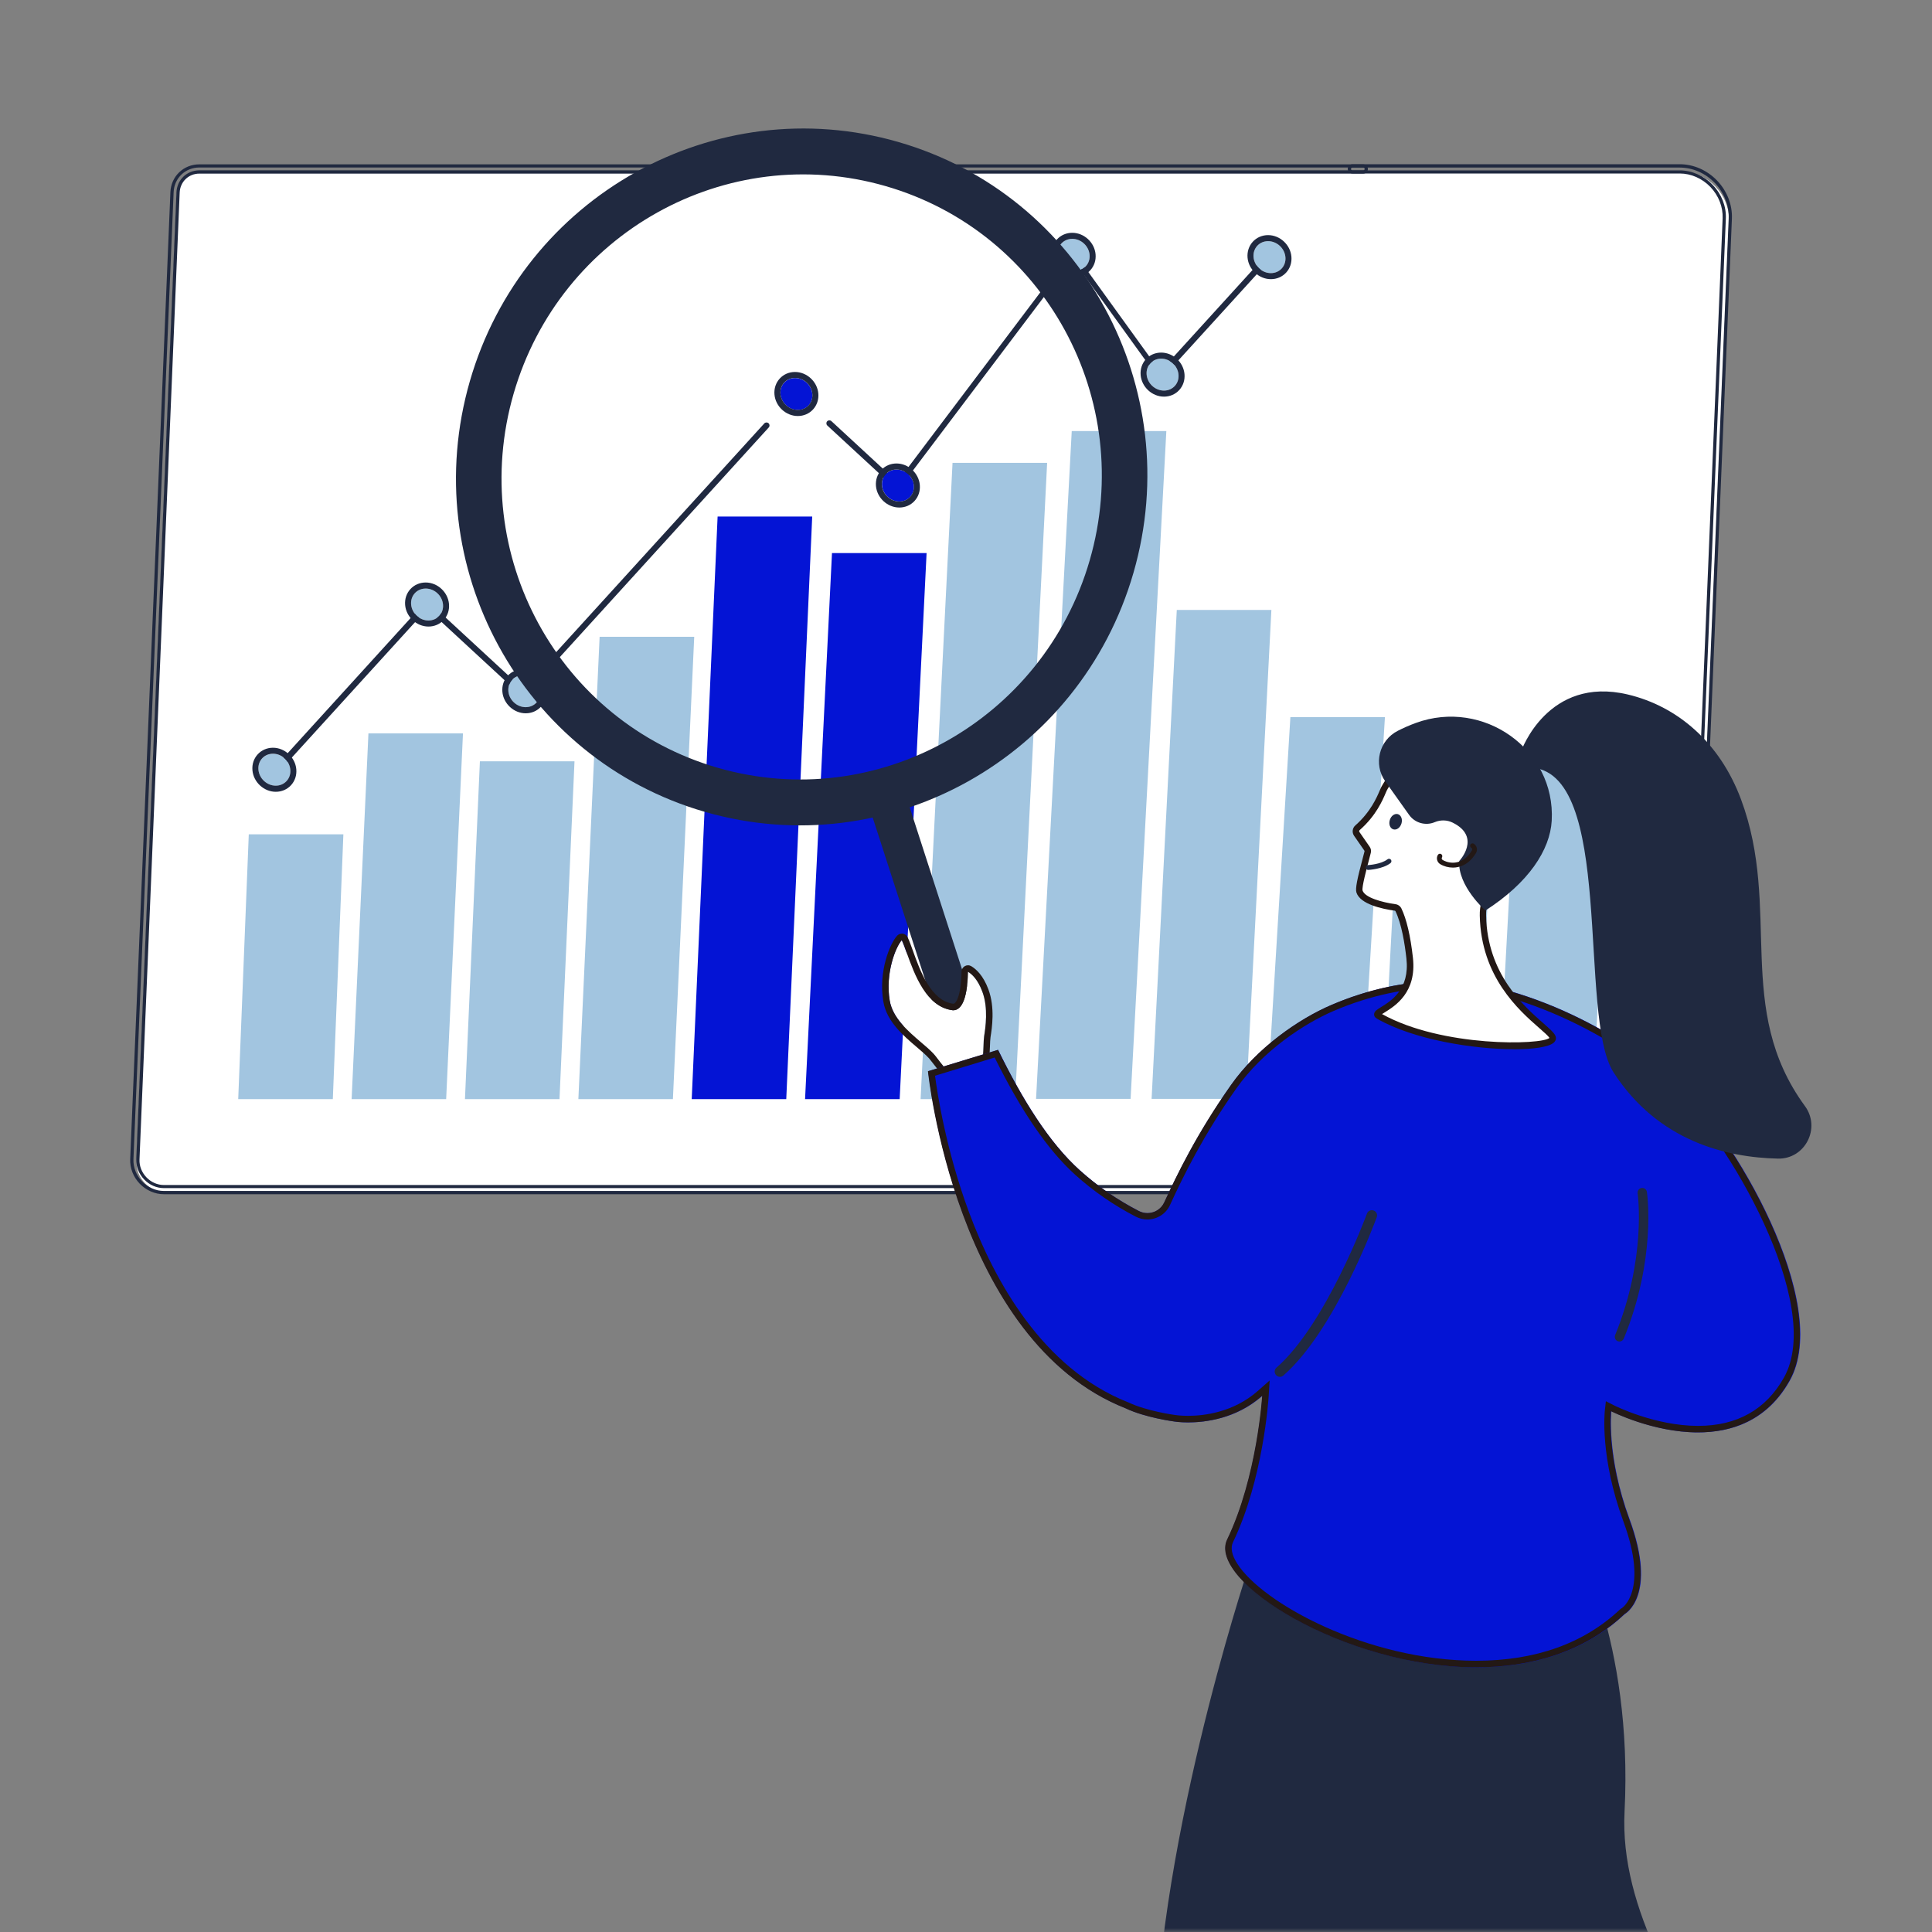 <svg width="240" height="240" viewBox="0 0 240 240" fill="none" xmlns="http://www.w3.org/2000/svg">
<rect x="0" y="0" width="240" height="240" fill="#808080" stroke="none"/>
<mask id="mask0_0_618" style="mask-type:luminance" maskUnits="userSpaceOnUse" x="0" y="0" width="240" height="240">
<path d="M240 0H0V240H240V0Z" fill="white"/>
</mask>
<g mask="url(#mask0_0_618)">
<path d="M20.575 148.103H206.871C208.535 148.103 209.823 146.855 209.895 145.199L214.783 27.487C214.919 24.215 212.143 21.319 208.879 21.319H24.983C23.319 21.319 22.031 22.567 21.959 24.223L16.967 144.343C16.887 146.335 18.575 148.103 20.567 148.103H20.575Z" fill="white"/>
<path d="M206.655 148.352H197.303C196.983 148.352 196.727 148.096 196.727 147.776C196.727 147.456 196.983 147.2 197.303 147.2H206.655C207.999 147.2 209.047 146.184 209.103 144.84L213.991 27.12C214.047 25.712 213.495 24.296 212.471 23.224C211.447 22.16 210.063 21.552 208.663 21.552H167.999C167.679 21.552 167.423 21.296 167.423 20.976C167.423 20.656 167.679 20.4 167.999 20.4H208.663C210.375 20.4 212.063 21.136 213.303 22.432C214.543 23.728 215.215 25.448 215.143 27.168L210.255 144.888C210.175 146.856 208.623 148.344 206.655 148.344V148.352ZM197.303 147.6C197.207 147.6 197.127 147.68 197.127 147.776C197.127 147.872 197.207 147.952 197.303 147.952H206.655C208.407 147.952 209.783 146.632 209.855 144.88L214.743 27.16C214.807 25.552 214.183 23.928 213.015 22.72C211.855 21.512 210.271 20.816 208.663 20.816H167.999C167.903 20.816 167.823 20.896 167.823 20.992C167.823 21.088 167.903 21.168 167.999 21.168H208.663C210.167 21.168 211.663 21.824 212.759 22.968C213.863 24.12 214.455 25.64 214.391 27.152L209.503 144.872C209.439 146.432 208.215 147.608 206.655 147.608H197.303V147.6Z" fill="#202940"/>
<path d="M152.887 148.351H20.352C19.247 148.351 18.16 147.871 17.36 147.047C16.559 146.215 16.128 145.103 16.175 143.991L21.168 23.871C21.247 21.903 22.799 20.415 24.767 20.415H169.351C169.671 20.415 169.927 20.671 169.927 20.991C169.927 21.311 169.671 21.567 169.351 21.567H24.767C23.424 21.567 22.375 22.583 22.32 23.927L17.328 144.047C17.296 144.847 17.608 145.647 18.192 146.255C18.776 146.863 19.559 147.207 20.352 147.207H152.88C153.199 147.207 153.455 147.463 153.455 147.783C153.455 148.103 153.199 148.359 152.88 148.359L152.887 148.351ZM24.767 20.807C23.015 20.807 21.64 22.127 21.567 23.879L16.576 143.999C16.535 144.999 16.927 146.007 17.648 146.759C18.367 147.511 19.352 147.943 20.352 147.943H152.88C152.975 147.943 153.055 147.863 153.055 147.767C153.055 147.671 152.975 147.591 152.88 147.591H20.352C19.448 147.591 18.559 147.199 17.904 146.511C17.247 145.823 16.887 144.911 16.927 144.007L21.919 23.903C21.983 22.343 23.207 21.159 24.767 21.159H169.351C169.447 21.159 169.527 21.079 169.527 20.983C169.527 20.887 169.447 20.807 169.351 20.807H24.767Z" fill="#202940"/>
<path d="M41.344 136.535L42.656 103.639H30.904L29.592 136.535H41.344Z" fill="#A2C5E0"/>
<path d="M55.424 136.536L57.512 91.103H45.768L43.68 136.536H55.424Z" fill="#A2C5E0"/>
<path d="M69.503 136.535L71.367 94.575H59.615L57.759 136.535H69.503Z" fill="#A2C5E0"/>
<path d="M83.591 136.536L86.239 79.103H74.487L71.847 136.536H83.591Z" fill="#A2C5E0"/>
<path d="M97.672 136.536L100.896 64.168H89.144L85.928 136.536H97.672Z" fill="#0414D5"/>
<path d="M111.76 136.536L115.104 68.704H103.352L100.008 136.536H111.76Z" fill="#0414D5"/>
<path d="M126.103 136.536L130.079 57.496H118.327L114.359 136.536H126.103Z" fill="#A2C5E0"/>
<path d="M140.447 136.503L144.887 53.551H133.135L128.703 136.503H140.447Z" fill="#A2C5E0"/>
<path d="M154.8 136.504L157.936 75.768H146.184L143.056 136.504H154.8Z" fill="#A2C5E0"/>
<path d="M169.152 136.535L172.04 89.087H160.296L157.408 136.535H169.152Z" fill="#A2C5E0"/>
<path d="M183.504 136.535L185.696 95.376H173.944L171.752 136.535H183.504Z" fill="#A2C5E0"/>
<path d="M197.847 136.536L200.167 93.768H188.423L186.103 136.536H197.847Z" fill="#A2C5E0"/>
<path d="M111.487 60.768C111.391 60.768 111.303 60.736 111.231 60.672L102.775 52.864C102.623 52.72 102.615 52.488 102.751 52.336C102.895 52.184 103.127 52.176 103.279 52.312L111.455 59.864L132.927 31.416C132.991 31.344 133.087 31.296 133.191 31.296C133.295 31.296 133.391 31.328 133.463 31.392L144.119 46.152L157.815 31.096C157.951 30.944 158.191 30.928 158.343 31.072C158.495 31.208 158.511 31.448 158.367 31.6L144.415 46.928C144.351 47 144.255 47.048 144.151 47.048C144.047 47.048 143.951 47.016 143.879 46.952L133.223 32.192L111.751 60.64C111.687 60.712 111.591 60.76 111.487 60.76C111.487 60.76 111.479 60.76 111.471 60.76L111.487 60.768Z" fill="#202940"/>
<path d="M34.511 95.84C34.423 95.84 34.327 95.808 34.255 95.744C34.103 95.608 34.087 95.368 34.231 95.216L52.767 74.84C52.831 74.768 52.927 74.72 53.031 74.72C53.135 74.72 53.231 74.752 53.303 74.816L64.943 85.568L94.943 52.6C95.079 52.448 95.319 52.44 95.471 52.576C95.623 52.712 95.639 52.952 95.495 53.104L65.247 86.352C65.183 86.424 65.087 86.472 64.983 86.472C64.879 86.472 64.783 86.44 64.711 86.376L53.071 75.624L34.783 95.72C34.711 95.8 34.607 95.84 34.503 95.84H34.511Z" fill="#202940"/>
<path d="M51.072 75.095C50.976 73.999 51.784 73.111 52.88 73.111C53.976 73.111 54.936 73.999 55.032 75.095C55.128 76.191 54.32 77.079 53.224 77.079C52.128 77.079 51.168 76.191 51.072 75.095Z" fill="#A2C5E0"/>
<path d="M52.88 73.112C53.976 73.112 54.936 74 55.032 75.096C55.128 76.192 54.32 77.08 53.224 77.08C52.128 77.08 51.168 76.192 51.072 75.096C50.976 74 51.784 73.112 52.88 73.112ZM52.88 72.36C52.144 72.36 51.472 72.648 50.984 73.176C50.496 73.712 50.264 74.408 50.328 75.16C50.456 76.632 51.752 77.832 53.224 77.832C53.96 77.832 54.632 77.544 55.12 77.016C55.608 76.48 55.84 75.784 55.776 75.032C55.648 73.56 54.352 72.36 52.88 72.36Z" fill="#202940"/>
<path d="M109.567 60.312C109.471 59.216 110.279 58.328 111.375 58.328C112.471 58.328 113.431 59.216 113.527 60.312C113.623 61.408 112.815 62.296 111.719 62.296C110.623 62.296 109.663 61.408 109.567 60.312Z" fill="#0414D5"/>
<path d="M111.367 58.327C112.463 58.327 113.423 59.215 113.519 60.311C113.615 61.407 112.807 62.295 111.711 62.295C110.615 62.295 109.655 61.407 109.559 60.311C109.463 59.215 110.271 58.327 111.367 58.327ZM111.367 57.575C110.631 57.575 109.959 57.863 109.471 58.391C108.983 58.927 108.751 59.623 108.815 60.375C108.943 61.847 110.239 63.047 111.711 63.047C112.447 63.047 113.119 62.759 113.607 62.231C114.095 61.695 114.327 60.999 114.263 60.247C114.135 58.775 112.839 57.575 111.367 57.575Z" fill="#202940"/>
<path d="M131.392 31.656C131.296 30.56 132.104 29.672 133.2 29.672C134.296 29.672 135.256 30.56 135.352 31.656C135.448 32.752 134.64 33.64 133.544 33.64C132.448 33.64 131.488 32.752 131.392 31.656Z" fill="#A2C5E0"/>
<path d="M133.2 29.671C134.296 29.671 135.256 30.559 135.352 31.655C135.448 32.751 134.64 33.639 133.544 33.639C132.448 33.639 131.488 32.751 131.392 31.655C131.296 30.559 132.104 29.671 133.2 29.671ZM133.2 28.919C132.464 28.919 131.792 29.207 131.304 29.735C130.816 30.271 130.584 30.967 130.648 31.719C130.776 33.191 132.072 34.391 133.544 34.391C134.28 34.391 134.952 34.103 135.44 33.575C135.928 33.039 136.16 32.343 136.096 31.591C135.968 30.119 134.672 28.919 133.2 28.919Z" fill="#202940"/>
<path d="M142.439 46.535C142.343 45.439 143.151 44.551 144.247 44.551C145.343 44.551 146.303 45.439 146.399 46.535C146.495 47.631 145.687 48.519 144.591 48.519C143.495 48.519 142.535 47.631 142.439 46.535Z" fill="#A2C5E0"/>
<path d="M144.247 44.552C145.343 44.552 146.303 45.44 146.399 46.536C146.495 47.632 145.687 48.52 144.591 48.52C143.495 48.52 142.535 47.632 142.439 46.536C142.343 45.44 143.151 44.552 144.247 44.552ZM144.247 43.8C143.511 43.8 142.839 44.088 142.351 44.616C141.863 45.152 141.631 45.848 141.695 46.6C141.823 48.072 143.119 49.272 144.591 49.272C145.327 49.272 145.999 48.984 146.487 48.456C146.975 47.92 147.207 47.224 147.143 46.472C147.015 45 145.719 43.8 144.247 43.8Z" fill="#202940"/>
<path d="M155.72 31.944C155.624 30.848 156.432 29.96 157.528 29.96C158.624 29.96 159.584 30.848 159.68 31.944C159.776 33.04 158.968 33.928 157.872 33.928C156.776 33.928 155.816 33.04 155.72 31.944Z" fill="#A2C5E0"/>
<path d="M157.528 29.959C158.624 29.959 159.584 30.848 159.68 31.944C159.776 33.039 158.968 33.928 157.872 33.928C156.776 33.928 155.816 33.039 155.72 31.944C155.624 30.848 156.432 29.959 157.528 29.959ZM157.528 29.207C156.792 29.207 156.12 29.495 155.632 30.023C155.144 30.559 154.912 31.256 154.976 32.008C155.104 33.48 156.4 34.679 157.872 34.679C158.608 34.679 159.28 34.392 159.768 33.864C160.256 33.328 160.488 32.632 160.424 31.88C160.296 30.407 159 29.207 157.528 29.207Z" fill="#202940"/>
<path d="M63.151 85.871C63.056 84.775 63.864 83.887 64.96 83.887C66.055 83.887 67.016 84.775 67.112 85.871C67.207 86.967 66.4 87.855 65.303 87.855C64.207 87.855 63.248 86.967 63.151 85.871Z" fill="#A2C5E0"/>
<path d="M64.959 83.879C66.055 83.879 67.015 84.767 67.111 85.864C67.207 86.96 66.399 87.847 65.303 87.847C64.207 87.847 63.247 86.96 63.151 85.864C63.055 84.767 63.863 83.879 64.959 83.879ZM64.959 83.135C64.223 83.135 63.551 83.424 63.063 83.951C62.575 84.487 62.343 85.183 62.407 85.936C62.535 87.407 63.831 88.608 65.303 88.608C66.039 88.608 66.711 88.32 67.199 87.791C67.687 87.255 67.919 86.559 67.855 85.808C67.727 84.335 66.431 83.135 64.959 83.135Z" fill="#202940"/>
<path d="M96.951 48.944C96.856 47.848 97.663 46.96 98.76 46.96C99.856 46.96 100.815 47.848 100.911 48.944C101.007 50.04 100.199 50.928 99.103 50.928C98.007 50.928 97.047 50.04 96.951 48.944Z" fill="#0414D5"/>
<path d="M98.759 46.952C99.855 46.952 100.815 47.84 100.911 48.935C101.007 50.032 100.199 50.919 99.103 50.919C98.007 50.919 97.047 50.032 96.951 48.935C96.855 47.84 97.663 46.952 98.759 46.952ZM98.759 46.208C98.023 46.208 97.351 46.495 96.863 47.023C96.375 47.559 96.143 48.255 96.207 49.008C96.335 50.48 97.631 51.679 99.103 51.679C99.839 51.679 100.511 51.392 100.999 50.864C101.487 50.328 101.719 49.632 101.655 48.88C101.527 47.407 100.231 46.208 98.759 46.208Z" fill="#202940"/>
<path d="M32.103 95.623C32.007 94.527 32.815 93.639 33.911 93.639C35.007 93.639 35.967 94.527 36.063 95.623C36.159 96.719 35.351 97.607 34.255 97.607C33.159 97.607 32.199 96.719 32.103 95.623Z" fill="#A2C5E0"/>
<path d="M33.911 93.631C35.007 93.631 35.967 94.519 36.063 95.615C36.159 96.711 35.351 97.599 34.255 97.599C33.159 97.599 32.199 96.711 32.103 95.615C32.007 94.519 32.815 93.631 33.911 93.631ZM33.911 92.887C33.175 92.887 32.503 93.175 32.015 93.703C31.527 94.239 31.295 94.935 31.359 95.687C31.487 97.159 32.783 98.359 34.255 98.359C34.991 98.359 35.663 98.071 36.151 97.543C36.639 97.007 36.871 96.311 36.807 95.559C36.679 94.087 35.383 92.887 33.911 92.887Z" fill="#202940"/>
<path d="M195.456 190.928C195.456 190.928 202.896 203.784 201.808 225.048C200.584 249.104 231.712 273.472 242.024 306C240.976 310.432 237.84 314.072 233.616 315.768L233.496 315.816C233.496 315.816 201.696 300.904 190.112 279.88C183.432 267.76 175.152 243.072 175.152 243.072L182.208 197.704L183.288 197.472C186.088 196.864 188.736 195.872 191.32 194.68C193.048 193.88 194.48 192.576 195.448 190.936L195.456 190.928Z" fill="#202940"/>
<path d="M191.871 194.695C191.871 194.695 194.567 213.983 184.471 229.487C174.375 244.991 174.935 261.159 176.551 269.271C178.167 277.383 182.119 301.703 175.367 327.599C175.367 327.599 169.087 330.167 161.815 327.327C161.815 327.327 143.799 283.871 143.447 257.383C143.095 230.895 154.935 195.223 154.935 195.223C154.935 195.223 177.055 202.335 191.871 194.687V194.695Z" fill="#202940"/>
<path d="M70.128 69C69.792 69 69.488 68.776 69.392 68.44C68.216 64.168 67.944 59.784 68.584 55.416C68.648 55 69.032 54.712 69.448 54.776C69.864 54.84 70.152 55.224 70.088 55.64C69.48 59.8 69.736 63.968 70.856 68.04C70.968 68.448 70.728 68.864 70.328 68.976C70.264 68.992 70.192 69 70.128 69Z" fill="white"/>
<path d="M119.032 126.416C117.8 126.872 116.432 126.24 115.984 125L108.28 101.16L112.752 99.496L120.456 123.336C120.904 124.576 120.272 125.96 119.032 126.416Z" fill="#202940"/>
<path d="M111.599 17.64C88.831 11.072 64.999 24.375 58.367 47.352C51.735 70.335 64.815 94.287 87.575 100.856C110.343 107.424 134.175 94.12 140.807 71.144C147.439 48.16 134.359 24.207 111.599 17.64ZM89.159 95.376C69.391 89.671 58.039 68.871 63.799 48.919C69.559 28.968 90.247 17.416 110.015 23.119C129.783 28.823 141.135 49.623 135.375 69.576C129.615 89.528 108.927 101.08 89.159 95.376Z" fill="#202940"/>
<path d="M112.024 116.783C111.264 117.607 109.944 120.911 110.52 124.303C110.888 126.471 112.832 128.127 114.392 129.463C115 129.983 115.576 130.471 116.008 130.951C116.104 131.055 116.272 131.271 116.48 131.543C116.792 131.959 117.592 132.991 117.984 133.295L121.944 132.159C122.104 131.759 122.152 130.567 122.168 129.967C122.184 129.463 122.2 129.031 122.248 128.719C122.408 127.679 122.792 125.247 122.024 123.191C121.464 121.687 120.744 121.015 120.24 120.719C120.16 124.583 119.232 125.455 118.48 125.495H118.408H118.336C115.056 125.079 113.608 121.055 112.64 118.391C112.44 117.823 112.192 117.159 112.016 116.783H112.024Z" fill="white"/>
<path d="M112.023 116.783C112.207 117.159 112.447 117.831 112.647 118.391C113.607 121.055 115.055 125.087 118.343 125.495H118.415H118.487C119.239 125.447 120.167 124.583 120.247 120.719C120.751 121.015 121.471 121.687 122.031 123.191C122.799 125.247 122.415 127.679 122.255 128.719C122.207 129.031 122.191 129.463 122.175 129.967C122.151 130.559 122.111 131.759 121.951 132.159L117.991 133.295C117.599 132.991 116.799 131.959 116.487 131.543C116.279 131.271 116.111 131.055 116.015 130.951C115.583 130.479 115.007 129.983 114.399 129.463C112.839 128.127 110.895 126.471 110.527 124.303C109.951 120.911 111.271 117.607 112.031 116.783M112.023 115.983C111.799 115.983 111.591 116.079 111.439 116.239C110.559 117.199 109.095 120.695 109.735 124.439C110.151 126.895 112.215 128.655 113.879 130.071C114.471 130.575 115.023 131.047 115.423 131.487C115.511 131.583 115.735 131.871 115.855 132.031C116.247 132.543 116.647 133.055 116.991 133.431C116.991 133.471 116.999 133.503 117.007 133.543C117.095 133.903 117.415 134.151 117.783 134.151C117.895 134.151 118.007 134.127 118.103 134.087C118.135 134.087 118.175 134.071 118.207 134.063L122.167 132.927C122.407 132.863 122.599 132.687 122.687 132.455C122.863 132.015 122.927 131.191 122.975 129.999C122.991 129.511 123.007 129.103 123.047 128.839C123.223 127.735 123.623 125.159 122.783 122.903C122.143 121.183 121.271 120.391 120.655 120.023C120.527 119.951 120.391 119.911 120.247 119.911C120.111 119.911 119.983 119.943 119.855 120.015C119.607 120.151 119.447 120.415 119.447 120.695C119.375 123.919 118.703 124.671 118.439 124.695C115.647 124.343 114.295 120.591 113.407 118.111C113.191 117.511 112.951 116.831 112.743 116.423C112.631 116.183 112.399 116.023 112.143 115.983C112.103 115.983 112.063 115.975 112.023 115.975V115.983Z" fill="#231815"/>
<path d="M115.287 133.072L123.991 130.416C127.007 136.584 130.311 141.928 134.143 145.376C136.391 147.4 138.855 149.088 141.471 150.432C142.647 151.04 144.087 150.56 144.639 149.36C146.159 146.048 148.663 140.84 152.935 134.776C156.143 130.216 161.247 126.616 165.415 124.832C171.887 122.056 179.303 120.96 186.207 122.744C199.527 126.184 208.303 134.552 208.303 134.552C215.303 140.816 227.703 161.968 222.327 171.528C215.735 183.248 200.175 175.304 200.175 175.304C200.175 175.304 199.535 180.848 202.439 188.728C205.959 198.296 201.847 200.496 201.847 200.496C184.463 216.92 148.983 198.512 152.471 191.248C156.207 183.472 156.831 173.384 156.831 173.384C152.031 177.632 145.855 176.576 145.855 176.576C145.855 176.576 142.279 176.104 139.855 174.944C118.703 166.584 115.311 133.072 115.311 133.072H115.287Z" fill="#0414D5"/>
<path d="M179.192 122.672C181.544 122.672 183.832 122.952 185.992 123.512C198.944 126.856 207.648 135.04 207.752 135.144C214.52 141.192 226.712 162.064 221.608 171.128C219.368 175.112 215.776 177.128 210.936 177.128C205.568 177.128 200.56 174.608 200.512 174.584L199.488 174.064L199.36 175.208C199.336 175.44 198.736 181.032 201.664 189C204.856 197.672 201.472 199.768 201.448 199.784L201.352 199.832L201.272 199.904C196.776 204.152 190.752 206.304 183.376 206.304C169.888 206.304 156.776 199.144 153.68 194.216C153.008 193.152 152.84 192.264 153.168 191.576C156.928 183.752 157.576 173.832 157.6 173.416L157.72 171.488L156.272 172.768C153.216 175.472 149.52 175.88 147.584 175.88C146.592 175.88 145.96 175.776 145.928 175.768C145.896 175.768 142.448 175.296 140.168 174.208L140.144 174.192H140.12C129.48 169.976 123.512 159.048 120.384 150.616C117.512 142.88 116.432 135.768 116.152 133.632L123.56 131.368C126.912 138.128 130.2 142.904 133.592 145.96C135.848 147.992 138.368 149.728 141.088 151.136C141.536 151.368 142.032 151.488 142.528 151.488C143.736 151.488 144.848 150.784 145.344 149.688C147.048 145.968 149.528 140.968 153.568 135.232C156.888 130.512 162.016 127.144 165.704 125.568C170.12 123.672 174.784 122.672 179.176 122.672M179.192 121.872C174.464 121.872 169.728 122.976 165.4 124.832C161.232 126.616 156.128 130.216 152.92 134.776C148.648 140.84 146.144 146.048 144.624 149.36C144.232 150.208 143.4 150.696 142.528 150.696C142.168 150.696 141.8 150.608 141.456 150.432C138.848 149.08 136.376 147.4 134.128 145.376C130.304 141.928 126.992 136.592 123.976 130.416L115.272 133.072C115.272 133.072 118.664 166.584 139.816 174.944C142.24 176.104 145.816 176.576 145.816 176.576C145.816 176.576 146.496 176.696 147.576 176.696C149.76 176.696 153.584 176.224 156.792 173.384C156.792 173.384 156.176 183.472 152.432 191.248C149.96 196.392 167.016 207.12 183.36 207.12C190.104 207.12 196.728 205.296 201.8 200.496C201.8 200.496 205.912 198.296 202.392 188.728C199.496 180.848 200.128 175.304 200.128 175.304C200.128 175.304 205.28 177.936 210.912 177.936C215.064 177.936 219.48 176.504 222.28 171.528C227.656 161.976 215.256 140.816 208.256 134.552C208.256 134.552 199.48 126.184 186.16 122.744C183.864 122.152 181.512 121.88 179.16 121.88L179.192 121.872Z" fill="#231815"/>
<path d="M201.183 166.648C201.111 166.648 201.039 166.632 200.959 166.608C200.663 166.488 200.519 166.144 200.639 165.848C204.567 156.256 203.447 148.312 203.431 148.24C203.383 147.92 203.607 147.624 203.919 147.576C204.239 147.528 204.535 147.752 204.583 148.064C204.631 148.4 205.759 156.4 201.711 166.288C201.615 166.512 201.399 166.648 201.175 166.648H201.183Z" fill="#202940"/>
<path d="M158.992 171.031C158.808 171.031 158.632 170.959 158.504 170.807C158.272 170.535 158.296 170.127 158.568 169.895C164.728 164.519 169.76 150.895 169.808 150.759C169.928 150.423 170.304 150.247 170.64 150.375C170.976 150.495 171.152 150.871 171.024 151.207C170.816 151.775 165.832 165.279 159.416 170.879C159.296 170.983 159.144 171.039 158.992 171.039V171.031Z" fill="#202940"/>
<path d="M180.184 92.223C177.464 92.087 174.872 93.415 173.368 95.695C172.672 96.751 172.04 97.735 171.912 98.015C171.608 98.655 170.904 100.815 168.648 102.815C168.424 103.015 168.376 103.343 168.544 103.583L169.816 105.415C169.904 105.543 169.936 105.695 169.896 105.847C169.68 106.775 168.672 110.119 168.88 110.743C169.32 112.071 172.4 112.591 173.32 112.719C173.488 112.743 173.64 112.847 173.712 113.007C173.976 113.559 174.68 115.151 175.112 119.031C175.768 124.943 170.128 125.543 171.24 126.183C178.952 130.631 193.616 130.535 192.864 128.823C192.24 127.415 184.424 123.415 184.216 113.735C184.088 107.695 192.528 107.679 187.104 95.895C185.84 93.159 182.824 92.351 180.176 92.215L180.184 92.223Z" fill="white"/>
<path d="M188.071 130.336C183.079 130.336 175.615 129.168 171.039 126.536C170.759 126.376 170.695 126.168 170.695 126.024C170.695 125.648 171.023 125.44 171.575 125.096C172.823 124.328 175.135 122.888 174.711 119.08C174.511 117.256 174.111 114.76 173.351 113.192C173.335 113.16 173.303 113.136 173.263 113.128C171.687 112.912 168.983 112.328 168.503 110.88C168.335 110.376 168.631 109.072 169.263 106.696C169.367 106.304 169.455 105.976 169.503 105.768C169.511 105.728 169.503 105.688 169.479 105.656L168.207 103.824C167.927 103.416 167.991 102.856 168.375 102.528C170.271 100.848 171.031 99.055 171.399 98.192C171.455 98.055 171.503 97.944 171.543 97.856C171.623 97.688 171.855 97.263 173.031 95.487C174.607 93.088 177.343 91.695 180.199 91.84C183.863 92.031 186.375 93.383 187.463 95.751C191.007 103.448 188.727 106.36 186.719 108.928C185.607 110.344 184.559 111.688 184.607 113.744C184.759 121 189.279 124.968 191.711 127.104C192.511 127.808 193.039 128.272 193.223 128.68C193.351 128.976 193.271 129.288 193.015 129.52C192.415 130.056 190.543 130.344 188.063 130.344L188.071 130.336ZM171.687 125.976C179.183 130.136 191.503 129.816 192.479 128.936C192.319 128.672 191.775 128.2 191.199 127.696C188.679 125.488 183.983 121.368 183.823 113.752C183.775 111.4 184.959 109.888 186.103 108.424C188.063 105.92 190.087 103.328 186.751 96.072C185.775 93.96 183.559 92.799 180.167 92.624C177.591 92.487 175.127 93.751 173.711 95.912C172.655 97.511 172.351 98.031 172.279 98.183C172.239 98.263 172.199 98.368 172.143 98.487C171.751 99.407 170.951 101.312 168.911 103.112C168.839 103.176 168.823 103.28 168.871 103.352L170.143 105.184C170.295 105.4 170.351 105.672 170.287 105.936C170.239 106.152 170.143 106.488 170.039 106.896C169.775 107.888 169.151 110.208 169.263 110.624C169.551 111.504 171.663 112.088 173.375 112.328C173.679 112.368 173.943 112.56 174.079 112.832C174.727 114.176 175.215 116.248 175.519 118.984C175.999 123.296 173.303 124.96 172.007 125.768C171.903 125.832 171.783 125.904 171.687 125.968V125.976Z" fill="#231815"/>
<path d="M175.04 101.223L172.088 97.071C170.576 94.943 171.312 91.967 173.64 90.783C174.288 90.455 175.04 90.111 175.88 89.807C184.232 86.751 193.248 93.071 192.76 101.943C192.56 105.575 189.896 109.655 184.52 113.111C184.52 113.111 181.056 110.047 181.272 106.959C181.272 106.959 184.08 103.983 180.456 102.191C179.76 101.847 178.952 101.831 178.24 102.127C177.096 102.615 175.76 102.239 175.04 101.223Z" fill="#202940"/>
<path d="M180.496 107.776C179.936 107.776 179.36 107.624 178.904 107.344C178.512 107.104 178.384 106.592 178.616 106.2C178.704 106.056 178.888 106.008 179.024 106.096C179.168 106.184 179.208 106.368 179.128 106.504C179.064 106.616 179.096 106.76 179.208 106.824C179.376 106.928 179.848 107.168 180.488 107.168C181.128 107.168 182.088 106.904 182.848 105.64C182.912 105.528 182.88 105.384 182.768 105.32C182.624 105.232 182.584 105.048 182.664 104.912C182.744 104.776 182.936 104.72 183.072 104.808C183.464 105.048 183.592 105.56 183.36 105.952C182.456 107.456 181.296 107.776 180.488 107.776H180.496Z" fill="#231815"/>
<path d="M188.975 93.287C188.975 93.287 192.263 83.919 202.207 86.271C208.415 87.743 213.655 92.263 216.279 99.311C221.359 112.943 215.375 125.319 224.215 137.399C226.215 140.127 224.247 143.999 220.863 143.927C214.479 143.791 205.959 141.767 200.447 133.223C195.927 126.223 200.735 95.479 189.935 95.343L188.967 93.295L188.975 93.287Z" fill="#202940"/>
<path d="M173.899 102.239C174.023 101.828 173.89 101.425 173.602 101.338C173.315 101.252 172.981 101.514 172.857 101.924C172.733 102.334 172.866 102.737 173.154 102.824C173.441 102.911 173.775 102.649 173.899 102.239Z" fill="#202940"/>
<path d="M173.079 103.024C172.679 102.896 172.487 102.392 172.647 101.864C172.719 101.624 172.855 101.416 173.031 101.28C173.223 101.128 173.455 101.08 173.655 101.136C173.855 101.2 174.015 101.368 174.095 101.6C174.167 101.808 174.167 102.056 174.095 102.296C173.935 102.824 173.495 103.144 173.087 103.024H173.079ZM173.535 101.544C173.439 101.512 173.343 101.576 173.287 101.616C173.183 101.696 173.095 101.832 173.047 101.992C172.951 102.312 173.047 102.584 173.207 102.632C173.359 102.68 173.599 102.504 173.695 102.192C173.743 102.04 173.743 101.872 173.695 101.752C173.679 101.696 173.631 101.592 173.535 101.56V101.544Z" fill="#202940"/>
<path d="M169.951 108.064C169.791 108.064 169.663 107.936 169.655 107.776C169.647 107.608 169.775 107.472 169.935 107.464C169.951 107.464 171.559 107.376 172.359 106.744C172.487 106.64 172.679 106.664 172.783 106.792C172.887 106.92 172.863 107.112 172.735 107.216C171.783 107.96 170.039 108.064 169.967 108.064C169.967 108.064 169.959 108.064 169.951 108.064Z" fill="#202940"/>
</g>
</svg>
